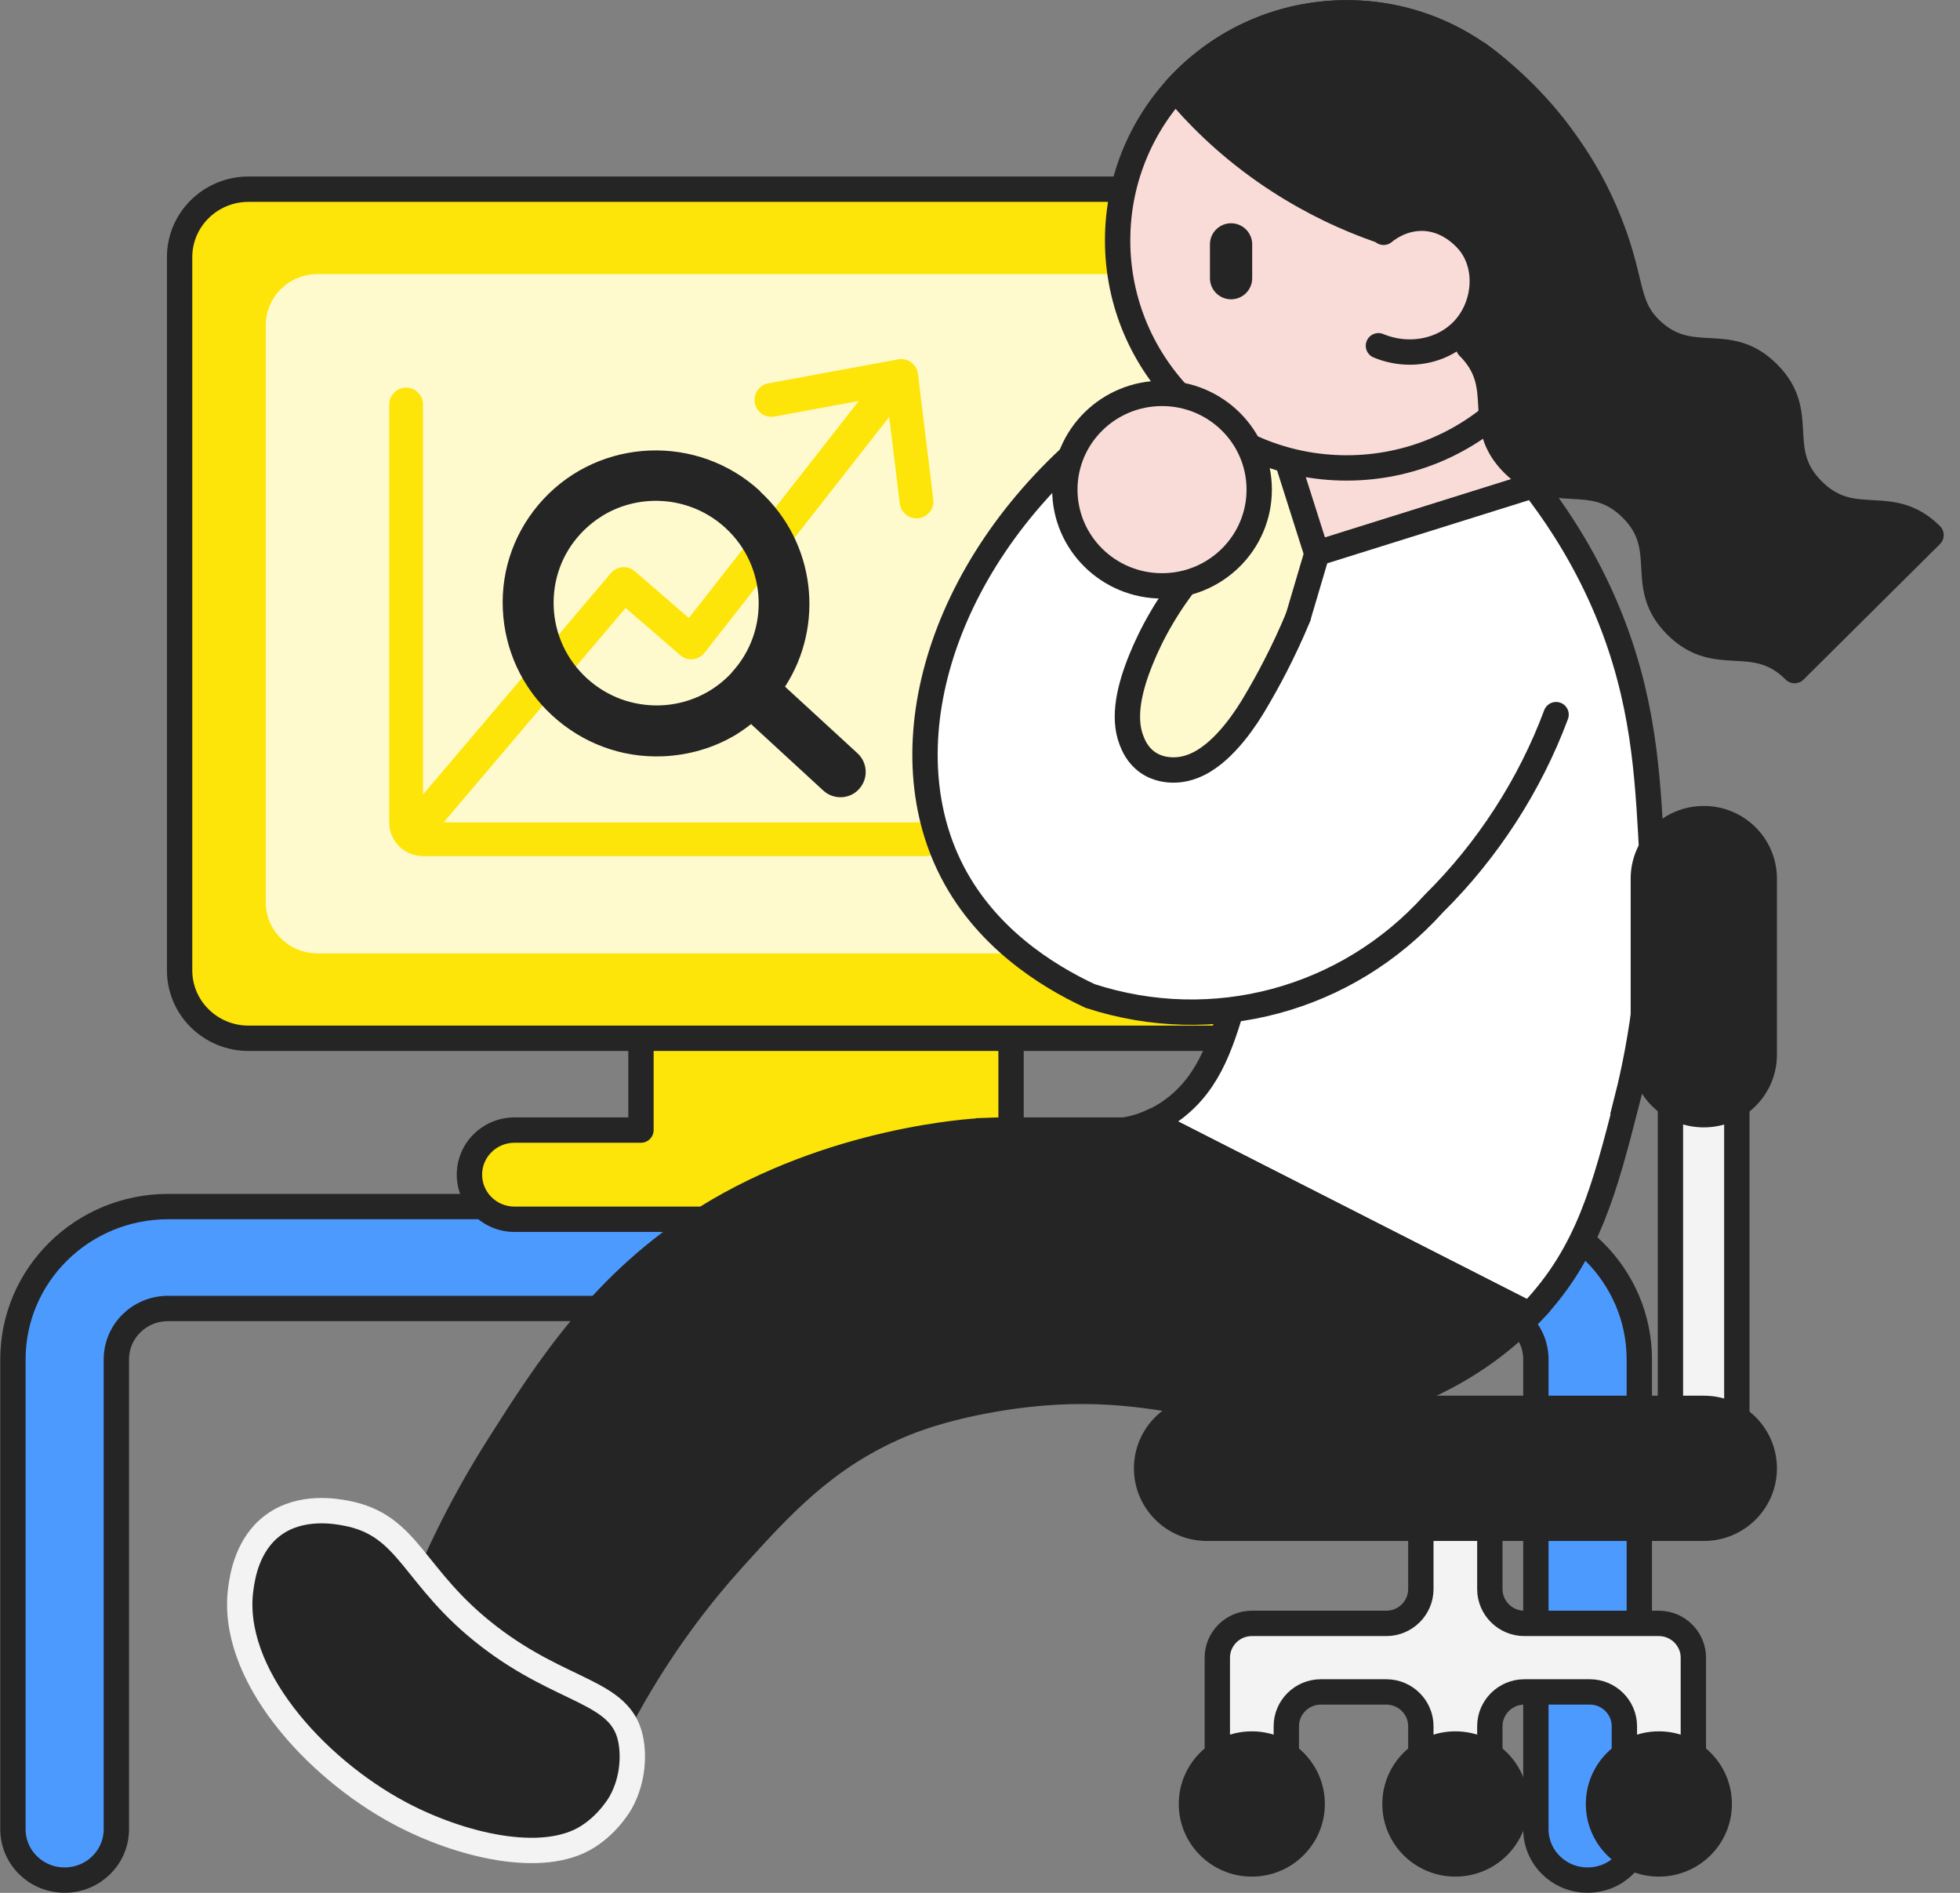 <svg width="116" height="112" viewBox="0 0 116 112" fill="none" xmlns="http://www.w3.org/2000/svg">
<rect x="0" y="0" width="116" height="112" fill="#808080" stroke="none"/>
<g clip-path="url(#clip0_5670_18033)">
<path d="M93.959 111.246C92.266 111.246 90.899 109.9 90.899 108.232V80.438C90.899 78.77 89.532 77.423 87.838 77.423H9.947C8.253 77.423 6.886 78.77 6.886 80.438V108.232C6.886 109.9 5.519 111.246 3.826 111.246C2.132 111.246 0.765 109.9 0.765 108.232V80.438C0.765 75.444 4.877 71.394 9.947 71.394H87.838C92.909 71.394 97.02 75.444 97.02 80.438V108.232C97.02 109.9 95.653 111.246 93.959 111.246Z" fill="#4D9AFF" stroke="#252525" stroke-width="1.5" stroke-miterlimit="10"/>
<path d="M59.838 66.867H67.331C68.794 66.867 69.999 68.037 69.999 69.505C69.999 70.973 68.794 72.145 67.331 72.145H30.451C28.989 72.145 27.783 70.973 27.783 69.505C27.783 68.037 28.989 66.867 30.451 66.867H37.935V51.894H59.838V66.867Z" fill="#FDE509"/>
<path d="M59.838 66.867H59.088C59.088 67.281 59.424 67.617 59.838 67.617V66.867ZM67.331 66.867L67.331 66.117H67.331V66.867ZM69.999 69.505L70.749 69.505V69.505L69.999 69.505ZM67.331 72.145V72.895H67.331L67.331 72.145ZM30.451 72.145L30.451 72.895H30.451V72.145ZM27.783 69.505L27.033 69.505V69.505L27.783 69.505ZM30.451 66.867V66.117H30.451L30.451 66.867ZM37.935 66.867V67.617C38.349 67.617 38.685 67.281 38.685 66.867H37.935ZM37.935 51.894V51.144C37.52 51.144 37.185 51.48 37.185 51.894H37.935ZM59.838 51.894H60.588C60.588 51.48 60.252 51.144 59.838 51.144V51.894ZM59.838 66.867V67.617H67.331V66.867V66.117H59.838V66.867ZM67.331 66.867L67.331 67.617C68.391 67.617 69.249 68.463 69.249 69.505L69.999 69.505L70.749 69.505C70.749 67.611 69.196 66.117 67.331 66.117L67.331 66.867ZM69.999 69.505L69.249 69.505C69.249 70.548 68.391 71.395 67.331 71.395L67.331 72.145L67.331 72.895C69.196 72.895 70.749 71.399 70.749 69.505L69.999 69.505ZM67.331 72.145V71.395H30.451V72.145V72.895H67.331V72.145ZM30.451 72.145L30.451 71.395C29.392 71.395 28.533 70.547 28.533 69.505L27.783 69.505L27.033 69.505C27.034 71.399 28.586 72.895 30.451 72.895L30.451 72.145ZM27.783 69.505L28.533 69.505C28.533 68.463 29.391 67.617 30.451 67.617L30.451 66.867L30.451 66.117C28.586 66.117 27.034 67.611 27.033 69.505L27.783 69.505ZM30.451 66.867V67.617H37.935V66.867V66.117H30.451V66.867ZM37.935 66.867H38.685V51.894H37.935H37.185V66.867H37.935ZM37.935 51.894V52.644H59.838V51.894V51.144H37.935V51.894ZM59.838 51.894H59.088V66.867H59.838H60.588V51.894H59.838Z" fill="#252525"/>
<path d="M83.064 11.194H14.711C12.457 11.194 10.63 12.994 10.63 15.214V57.417C10.63 59.637 12.457 61.436 14.711 61.436H83.064C85.317 61.436 87.145 59.637 87.145 57.417V15.214C87.145 12.994 85.317 11.194 83.064 11.194Z" fill="#FDE509" stroke="#252525" stroke-width="1.5" stroke-miterlimit="10"/>
<path opacity="0.8" d="M78.983 16.218H18.792C17.102 16.218 15.731 17.568 15.731 19.233V53.398C15.731 55.062 17.102 56.412 18.792 56.412H78.983C80.673 56.412 82.043 55.062 82.043 53.398V19.233C82.043 17.568 80.673 16.218 78.983 16.218Z" fill="white"/>
<path d="M54.764 49.66H25.056C24.495 49.66 24.036 49.228 24.036 48.685V23.936" stroke="#FDE509" stroke-width="2" stroke-linecap="round" stroke-linejoin="round"/>
<path d="M24.617 49.047L36.918 34.559L40.91 38.01L53.081 22.468" stroke="#FDE509" stroke-width="2" stroke-linecap="round" stroke-linejoin="round"/>
<path d="M44.983 29.058C41.3 25.669 35.54 25.882 32.145 29.552C30.506 31.329 29.651 33.633 29.758 36.05C29.866 38.466 30.902 40.706 32.693 42.346C34.483 43.986 36.799 44.848 39.224 44.751C40.774 44.686 42.25 44.254 43.548 43.477C43.856 43.286 44.16 43.075 44.449 42.844L48.719 46.772C49.225 47.24 49.965 47.293 50.516 46.959C50.632 46.889 50.743 46.798 50.839 46.688C51.403 46.077 51.36 45.13 50.744 44.566L46.461 40.631C48.808 37.011 48.277 32.095 44.975 29.071L44.983 29.058ZM43.304 39.805C42.211 40.986 40.706 41.678 39.088 41.736C37.47 41.794 35.916 41.222 34.725 40.127C33.535 39.033 32.835 37.531 32.77 35.919C32.706 34.306 33.263 32.762 34.367 31.578C34.764 31.148 35.211 30.794 35.683 30.5C37.938 29.144 40.912 29.373 42.943 31.245C45.408 33.513 45.568 37.347 43.302 39.794L43.304 39.805Z" fill="#252525"/>
<path d="M45.654 23.664L53.336 22.248L54.244 29.673" stroke="#FDE509" stroke-width="2" stroke-linecap="round" stroke-linejoin="round"/>
</g>
<g clip-path="url(#clip1_5670_18033)">
<path d="M88.207 20.724L75.386 24.741L77.929 32.746L90.75 28.729L88.207 20.724Z" fill="#F9DCD8" stroke="#252525" stroke-width="1.5" stroke-miterlimit="10"/>
<path d="M96.259 65.187C96.738 63.311 98.168 57.289 97.698 49.301C97.453 45.104 97.136 40.491 94.676 35.128C93.37 32.289 91.869 30.14 90.767 28.721C86.49 30.059 82.213 31.397 77.946 32.735C77.609 33.881 77.088 35.635 76.455 37.774C74.883 43.076 74.873 43.035 74.73 43.573C72.852 50.345 75.026 52.19 73.219 58.526C72.362 61.527 71.668 63.95 69.473 65.613C69.034 65.947 68.595 66.191 68.146 66.393L90.522 77.778C90.522 77.778 90.614 77.687 90.665 77.636C93.992 74.129 94.962 70.347 96.289 65.187H96.259Z" fill="white" stroke="#252525" stroke-width="1.5" stroke-miterlimit="10"/>
<path d="M92.094 42.285C90.552 46.432 88.041 50.325 84.856 53.468C79.701 59.195 71.79 61.304 64.512 58.932C61.991 57.756 58.183 55.424 56.162 51.186C52.538 43.603 55.958 32.725 65.369 25.314C67.248 28.021 69.136 30.718 71.014 33.425C69.106 35.605 68.085 37.652 67.534 39.011C66.86 40.663 66.431 42.417 66.962 43.796C67.074 44.09 67.309 44.668 67.901 45.093C68.524 45.54 69.197 45.56 69.453 45.56C69.606 45.56 70.188 45.56 70.892 45.215C72.566 44.414 73.883 42.255 74.26 41.616C75.026 40.329 75.955 38.615 76.833 36.507" fill="white"/>
<path d="M92.094 42.285C90.552 46.432 88.041 50.325 84.856 53.468C79.701 59.195 71.79 61.304 64.512 58.932C61.991 57.756 58.183 55.424 56.162 51.186C52.538 43.603 55.958 32.725 65.369 25.314C67.248 28.021 69.136 30.718 71.014 33.425C69.106 35.605 68.085 37.652 67.534 39.011C66.86 40.663 66.431 42.417 66.962 43.796C67.074 44.09 67.309 44.668 67.901 45.093C68.524 45.54 69.197 45.56 69.453 45.56C69.606 45.56 70.188 45.56 70.892 45.215C72.566 44.414 73.883 42.255 74.26 41.616C75.026 40.329 75.955 38.615 76.833 36.507" stroke="#252525" stroke-width="1.5" stroke-linecap="round" stroke-linejoin="round"/>
<path d="M58.071 66.91C57.591 66.931 49.292 67.397 41.789 72.06C35.675 75.862 32.388 81.032 29.54 85.513C27.049 89.427 25.477 92.975 24.497 95.53C28.529 97.679 32.572 99.828 36.604 101.967C38.941 97.517 41.504 94.313 43.382 92.235C46.179 89.143 48.772 86.264 53.181 84.368C53.896 84.064 55.693 83.334 58.806 82.796C69.524 80.941 73.148 85.331 81.141 83.222C82.437 82.878 86.837 81.58 90.512 77.778L68.136 66.393C65.502 67.559 62.593 66.697 58.081 66.9L58.071 66.91Z" fill="#252525" stroke="#252525" stroke-width="1.5" stroke-miterlimit="10"/>
<path d="M16.177 90.238C14.626 91.373 14.35 93.309 14.258 93.958C13.534 98.987 18.607 104.593 23.66 107.29C27.192 109.175 32.133 110.392 34.817 108.658C36.083 107.847 36.736 106.651 36.736 106.651C37.532 105.222 37.502 103.681 37.308 102.839C36.685 100.041 33.306 100.183 28.958 96.848C24.395 93.35 24.283 90.258 20.495 89.538C19.914 89.427 17.811 89.031 16.177 90.238Z" fill="#252525" stroke="#F3F3F3" stroke-width="1.5" stroke-linecap="round" stroke-linejoin="round"/>
<path d="M79.701 27.687C87.188 27.687 93.257 21.659 93.257 14.223C93.257 6.788 87.188 0.76 79.701 0.76C72.215 0.76 66.145 6.788 66.145 14.223C66.145 21.659 72.215 27.687 79.701 27.687Z" fill="#F9DCD8" stroke="#252525" stroke-width="1.5" stroke-linecap="round" stroke-linejoin="round"/>
<path d="M72.859 14.46L72.859 16.46" stroke="#252525" stroke-width="2.5" stroke-linecap="round"/>
<path d="M78.783 0.791C75.169 1.034 71.984 2.666 69.718 5.12C69.667 5.17 69.616 5.231 69.565 5.282C70.79 6.752 72.515 8.506 74.863 10.148C75.935 10.898 76.986 11.517 77.997 12.044C79.987 13.078 81.804 13.707 83.182 14.102C84.54 14.629 85.898 15.156 87.255 15.684C87.194 16.373 87.061 18.715 88.633 20.854C88.695 20.935 88.756 21.006 88.807 21.077L90.44 22.435C92.39 19.921 93.462 16.728 93.227 13.311C92.716 5.89 86.255 0.284 78.783 0.791Z" fill="#252525" stroke="#252525" stroke-width="1.5" stroke-linecap="round" stroke-linejoin="round"/>
<path d="M88.807 21.077C89.327 21.726 89.879 22.192 90.369 22.526C90.389 22.496 90.409 22.466 90.43 22.445L88.797 21.087L88.807 21.077Z" fill="white" stroke="#252525" stroke-width="1.5" stroke-linecap="round" stroke-linejoin="round"/>
<path d="M86.908 20.519C89.317 22.912 87.153 25.061 89.562 27.453C91.971 29.846 94.135 27.697 96.555 30.089C98.964 32.482 96.8 34.641 99.219 37.034C101.628 39.426 103.802 37.277 106.211 39.68L114.286 31.661C111.877 29.268 109.702 31.418 107.293 29.015C104.884 26.622 107.048 24.463 104.629 22.07C102.22 19.678 100.056 21.827 97.637 19.434C96.116 17.924 96.698 16.474 94.983 12.5C94.166 10.604 93.278 9.297 92.727 8.506C91.645 6.965 89.991 5.018 87.49 3.183" fill="#252525"/>
<path d="M86.908 20.519C89.317 22.912 87.153 25.061 89.562 27.453C91.971 29.846 94.135 27.697 96.555 30.089C98.964 32.482 96.8 34.641 99.219 37.034C101.628 39.426 103.802 37.277 106.211 39.68L114.286 31.661C111.877 29.268 109.702 31.418 107.293 29.015C104.884 26.622 107.048 24.463 104.629 22.07C102.22 19.678 100.056 21.827 97.637 19.434C96.116 17.924 96.698 16.474 94.983 12.5C94.166 10.604 93.278 9.297 92.727 8.506C91.645 6.965 89.991 5.018 87.49 3.183" stroke="#252525" stroke-width="1.5" stroke-linecap="round" stroke-linejoin="round"/>
<path d="M68.773 34.666C71.95 34.666 74.525 32.117 74.525 28.971C74.525 25.826 71.95 23.277 68.773 23.277C65.597 23.277 63.021 25.826 63.021 28.971C63.021 32.117 65.597 34.666 68.773 34.666Z" fill="#F9DCD8" stroke="#252525" stroke-width="1.5" stroke-miterlimit="10"/>
<path d="M81.58 20.458C83.509 21.259 85.683 20.732 86.847 19.232C87.858 17.934 88.082 15.937 87.082 14.507C87 14.386 85.887 12.845 84.019 12.916C82.937 12.956 82.172 13.514 81.886 13.747" fill="#F9DCD8"/>
<path d="M81.58 20.458C83.509 21.259 85.683 20.732 86.847 19.232C87.858 17.934 88.082 15.937 87.082 14.507C87 14.386 85.887 12.845 84.019 12.916C82.937 12.956 82.172 13.514 81.886 13.747" stroke="#252525" stroke-width="1.5" stroke-linecap="round" stroke-linejoin="round"/>
<path d="M102.792 64.508H98.862V87.257H102.792V64.508Z" fill="#F3F3F3" stroke="#252525" stroke-width="1.5" stroke-linecap="round" stroke-linejoin="round"/>
<path d="M88.174 94.029V85.189H84.091V94.029C84.091 95.144 83.172 96.057 82.049 96.057H74.087C72.964 96.057 72.045 96.969 72.045 98.084V104.025H76.129V102.14C76.129 101.024 77.047 100.112 78.17 100.112H82.049C83.172 100.112 84.091 101.024 84.091 102.14V104.025H88.174V102.14C88.174 101.024 89.093 100.112 90.216 100.112H94.094C95.217 100.112 96.136 101.024 96.136 102.14V104.025H100.219V98.084C100.219 96.969 99.301 96.057 98.178 96.057H90.216C89.093 96.057 88.174 95.144 88.174 94.029Z" fill="#F3F3F3" stroke="#252525" stroke-width="1.5" stroke-linecap="round" stroke-linejoin="round"/>
<path d="M100.842 83.334H71.433C69.46 83.334 67.86 84.922 67.86 86.882C67.86 88.842 69.46 90.43 71.433 90.43H100.842C102.815 90.43 104.415 88.842 104.415 86.882C104.415 84.922 102.815 83.334 100.842 83.334Z" fill="#252525" stroke="#252525" stroke-width="1.5" stroke-linecap="round" stroke-linejoin="round"/>
<path d="M100.842 48.439H100.832C98.859 48.439 97.259 50.028 97.259 51.987V62.409C97.259 64.369 98.859 65.957 100.832 65.957H100.842C102.815 65.957 104.415 64.369 104.415 62.409V51.987C104.415 50.028 102.815 48.439 100.842 48.439Z" fill="#252525" stroke="#252525" stroke-width="1.5" stroke-linecap="round" stroke-linejoin="round"/>
<path d="M74.087 110.29C76.06 110.29 77.66 108.702 77.66 106.742C77.66 104.782 76.06 103.194 74.087 103.194C72.114 103.194 70.514 104.782 70.514 106.742C70.514 108.702 72.114 110.29 74.087 110.29Z" fill="#252525" stroke="#252525" stroke-width="1.5" stroke-miterlimit="10"/>
<path d="M86.132 110.29C88.106 110.29 89.705 108.702 89.705 106.742C89.705 104.782 88.106 103.194 86.132 103.194C84.159 103.194 82.56 104.782 82.56 106.742C82.56 108.702 84.159 110.29 86.132 110.29Z" fill="#252525" stroke="#252525" stroke-width="1.5" stroke-miterlimit="10"/>
<path d="M98.178 110.29C100.151 110.29 101.751 108.702 101.751 106.742C101.751 104.782 100.151 103.194 98.178 103.194C96.205 103.194 94.605 104.782 94.605 106.742C94.605 108.702 96.205 110.29 98.178 110.29Z" fill="#252525" stroke="#252525" stroke-width="1.5" stroke-miterlimit="10"/>
</g>
<defs>
<clipPath id="clip0_5670_18033">
<rect width="97.785" height="101.559" fill="white" transform="translate(0 10.441)"/>
</clipPath>
<clipPath id="clip1_5670_18033">
<rect width="101.62" height="111.051" fill="white" transform="translate(13.421)"/>
</clipPath>
</defs>
</svg>
